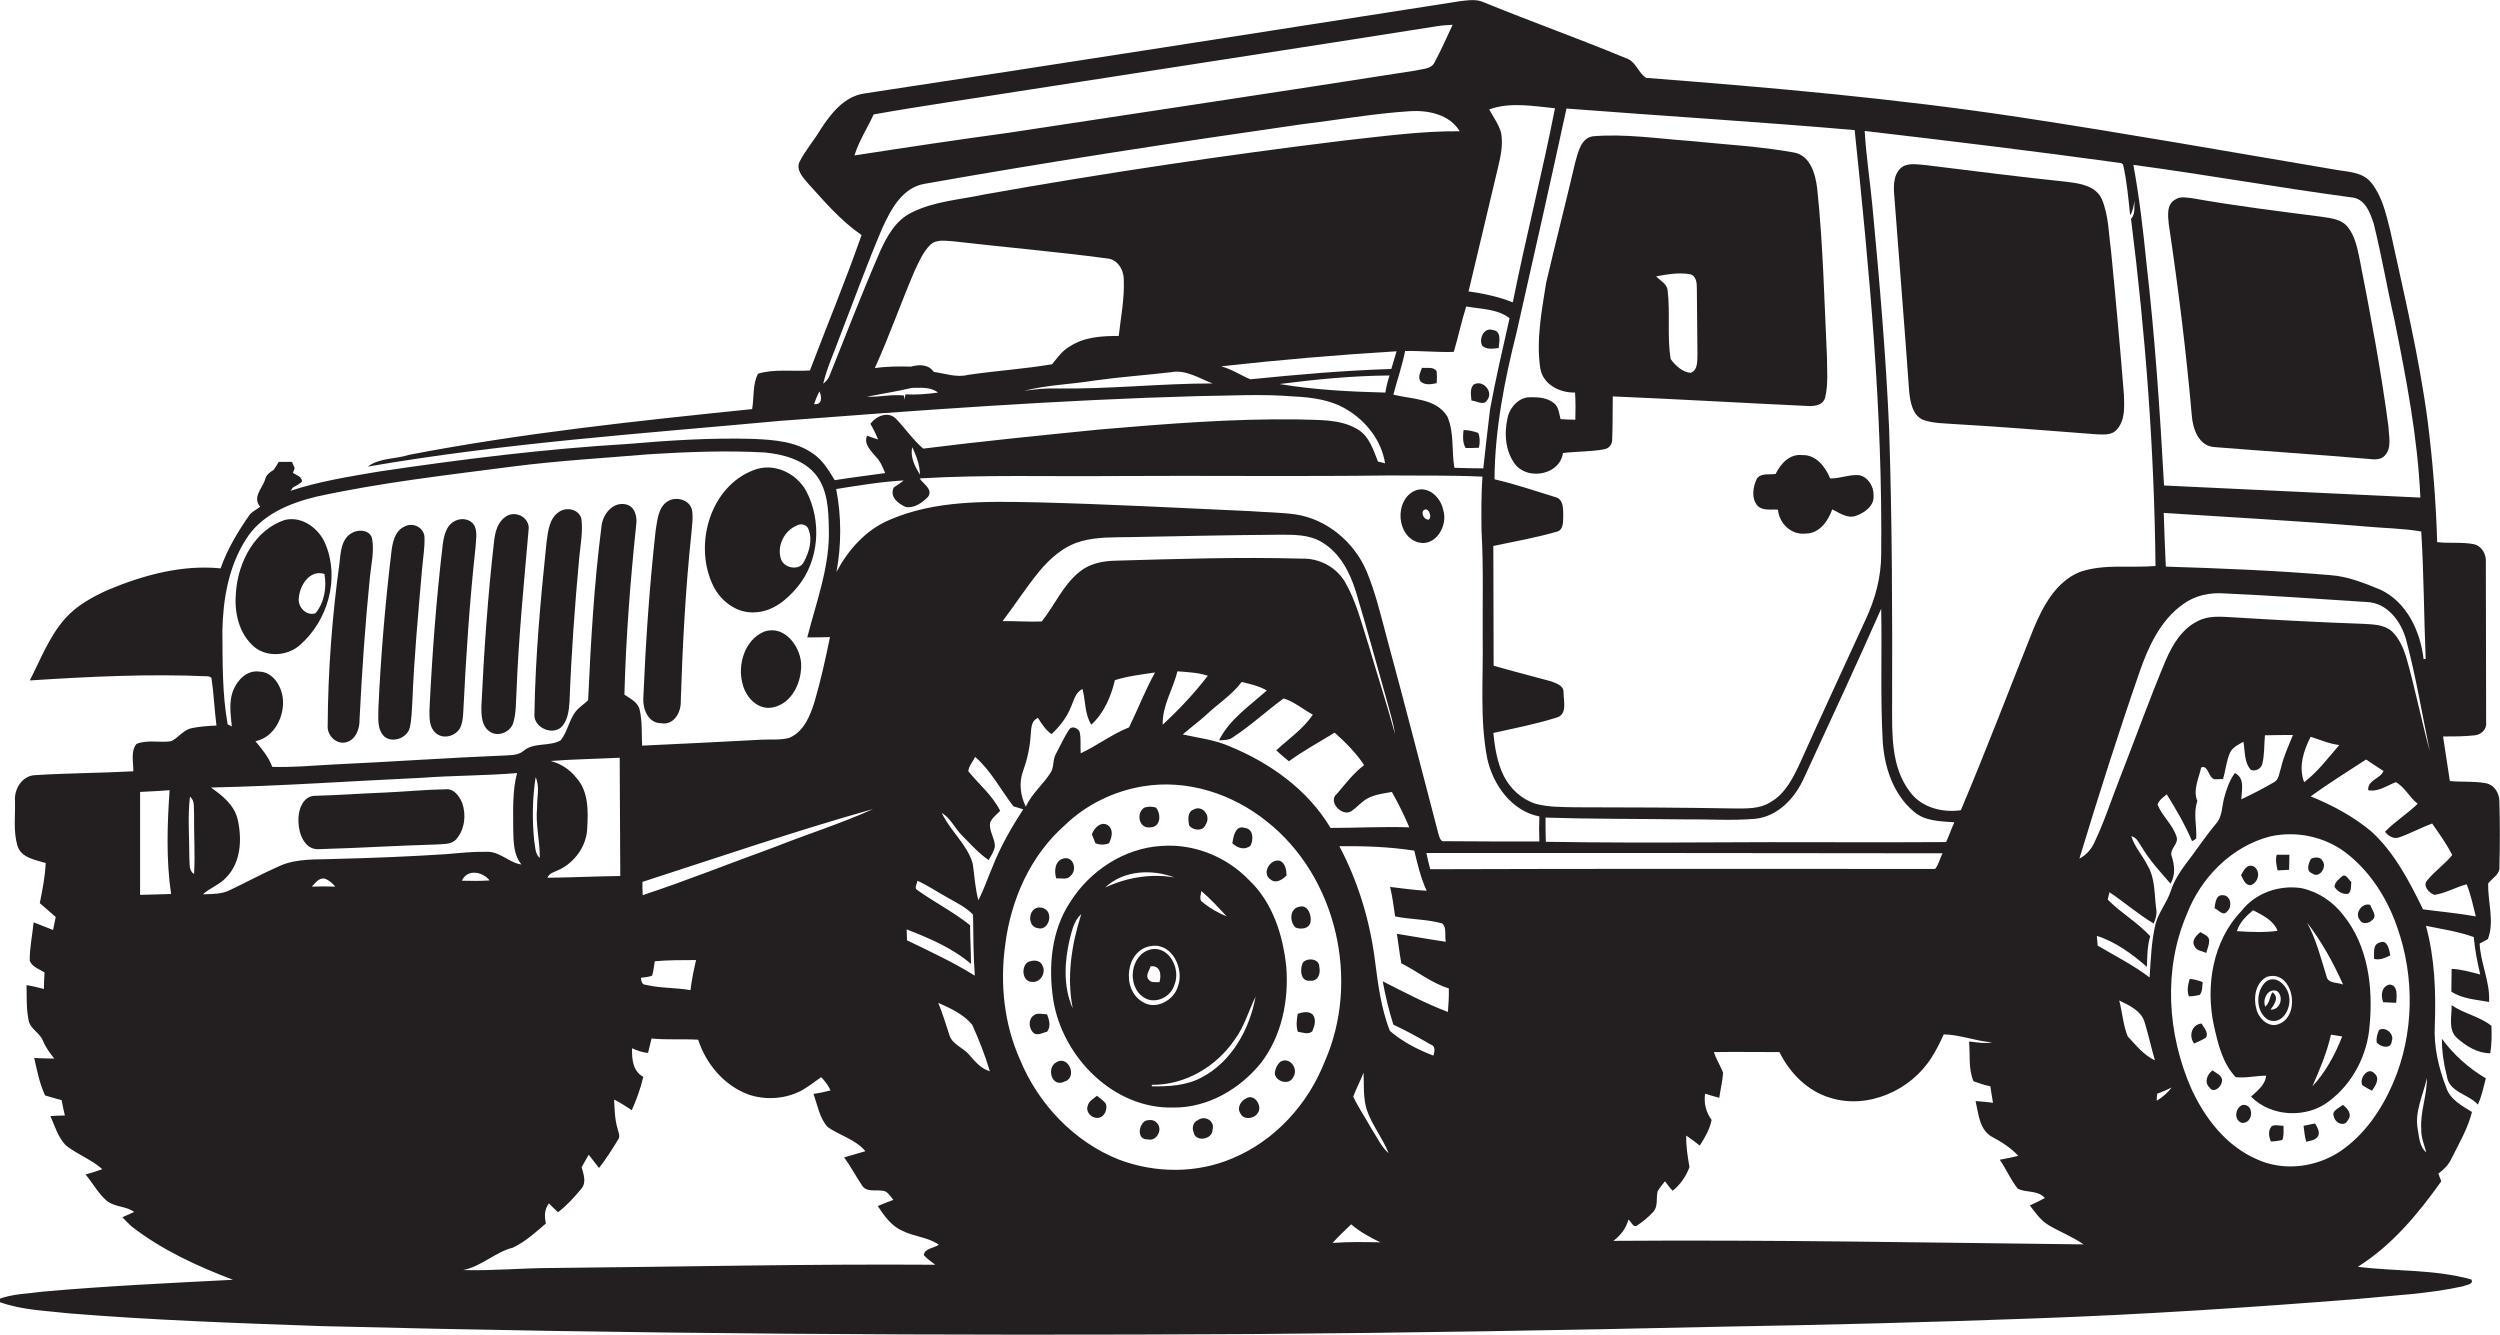 <?xml version="1.0" encoding="utf-8"?>
<!-- Generator: Adobe Illustrator 19.2.0, SVG Export Plug-In . SVG Version: 6.00 Build 0)  -->
<svg version="1.1" id="Layer_1" xmlns="http://www.w3.org/2000/svg" xmlns:xlink="http://www.w3.org/1999/xlink" x="0px" y="0px"
	 viewBox="0 0 847.6 452.7" enable-background="new 0 0 847.6 452.7" xml:space="preserve">
<g>
	<path fill="#231F20" d="M847.4,293.8c0.2-7.3,0.2-14.6,0-21.8c0.1-3-1.7-6-4.8-6.5c-4-0.7-8-0.3-12-0.7c-0.8-5-1.5-10-2.3-15.1
		c3.6,0,7.2,0,10.8-0.4c2.1-0.2,4.1-2.1,3.8-4.3c0-18-0.1-36.1-0.1-54.1c0.3-2.8-1.3-5.8-4.1-6.4c-4.1-0.8-8.3-0.2-12.4-0.7
		c-0.4-13.7-1.5-27.3-3.2-40.9c-2.9-21.9-8.1-43.5-12.8-65.1c-1.4-5.5-2.7-11.3-6.3-15.8c-3-3.8-8.1-3.7-12.4-4.5
		c-35.5-6-70.9-12.3-106.5-17.7c-42.1-6.4-84.5-10.1-127-13.4c-2.7-1.7-3.5-5.7-6.9-6.7C535.3,13.1,519,7.3,503.1,0.8
		c-2.5-1.2-5.4-0.7-8.1-0.4C427.7,10.9,360.4,21.5,293,31.7c-6.8,1-11.3,6.8-14.8,12.2c-2.2,3.7-5.1,7-7.1,10.9
		c-1.3,2.7,1,5.2,2.6,7.1c5.7,6.3,11.3,12.9,18.4,17.8c-5.4,15.5-11.7,30.6-17.5,45.9c-5.8,0.4-12-0.6-17.6,1.1
		c-1.9,3.6-1.3,8.1-2,12c-38.9,4-77.9,8.1-116.3,15.5c-4.6,1.5-10.1,1-14,4c46.2-8,93.1-11.2,139.7-15.5
		c47.2-3.6,94.3-7.1,141.6-8.4c10.8-0.1,21.6-0.8,32.4,0.1c6.3,0.3,12.8,1.1,18.3,4.5c6.5,3.9,11.7,10.5,12.9,18.2
		c-0.6-0.2-1.8-0.5-2.4-0.6c-1.6-4-3-8.7-7-11c-6.1-3.6-13.4-3-20.2-3.3c-22.4-0.3-44.7,1.5-67,3.4c-20,2-40.1,4-60,6.5
		c-3.5-3-6.1-6.9-9.3-10.2c-2.7-2.6-6.7-0.8-8.6,1.8c1,1.7,1.9,3.5,2.6,5.3c-1.3-0.4-2.5-0.8-3.7-1.3c-1.3,2.8,1.3,5.1,2.9,7.1
		c1.6,1.6,2.4,3.6,3.2,5.6c-5.7,0.8-11.4,1.5-17.1,2.4c-2-3.3-4-6.7-7.2-8.9c-5.9-4.3-13.6-4.8-20.6-5.1
		c-14.1-0.4-28.1,0.5-42.1,1.7c-28.4,1.7-56.6,5.2-84.8,9.4c-10,1.7-20.1,3.3-29.8,6.5c0.2-0.3,0.7-0.9,0.9-1.2
		c1.1-0.5,2.1-1.1,3-1.9c0-1.8-2-2.2-3.1-3c0.2-0.4,0.5-1.2,0.6-1.6c-0.2-0.5-0.7-1.6-0.9-2.1c-1.5,0-3,0-4.5,0
		c-0.5,0.9-1.1,1.8-1.7,2.7c-1.3,0.8-2.6,1.7-2.9,3.3c-1,3-4.4,6-1.7,9.2c-1.1,0.9-2.4,1.5-3.4,2.5c-4,5.7-7.7,11.8-10,18.4
		c-13.2-1.3-26.2,2.3-38.2,7.3c-5.3,2.4-10.6,5.3-14.5,9.7c-5.4,6.1-8.3,13.8-12,21c20.2-1.3,40.4-2.3,60.6-1.4
		c0.3,0.1,0.8,0.3,1,0.5c0.8,5.4,1,10.8,1.7,16.2c-2.8,0.1-5.7,0.3-8.5,0.9c-2.8,0.6-4.4,3.3-6.9,4.4c-3.8,0.6-8-0.6-11.7,0.9
		c-2.1,2.5-1,6.3-1.1,9.3c-11.1,0.6-22.2,0.6-33.2,1.3c-4.5,0.1-7.3,4.8-6.9,8.9c0.1,5-0.6,10.1,0.8,15c1.3,4.2,6.1,4.8,9.6,5.9
		c-0.2,4.6-1.1,9.1-2,13.6c1.8,1.6,3.6,3.1,5.4,4.7c-0.3,1.5-0.6,2.9-0.9,4.4c-2.2-0.8-4.4-1.8-6.6-2.6c-0.4,4.4-1.4,8.7-1.3,13.1
		c0.9,2.1,3.3,2.8,5,3.9c-0.1,1.9-0.2,3.7-0.2,5.6c-1.9-0.5-3.9-1-5.9-1.3c0.1,4-0.1,8,0.7,11.9c0.5,2.9,3.7,4.2,4.8,6.8
		c0.9,2.3,2.4,4.3,3.9,6.2c-2.3,0-4.6-0.1-6.8-0.2c1,4.3,1.8,8.7,3.7,12.7c1.9,0.6,3.8,1.1,5.6,1.6c0.3,1.7,0.7,3.5,1.1,5.2
		c-1.6,0-3.3,0.1-4.9,0.2c1.5,3.4,2.6,7.2,5.2,9.9c3.9,3.1,8.7,4.8,12.4,8.1c-1.9,0.7-3.8,1.3-5.7,1.8c2.5,2.9,4.3,6.5,7.3,9
		c2.7,2.1,6.5,1.7,9.2,3.7c-1.3,0.6-2.7,1.2-4,1.8c1,1,2,2.1,3.1,3.1c10.3,8,22.3,13.5,34.4,18.1c-21.4,1.1-42.9,2.1-64.3,4
		c-5,0.7-10.2,0.7-15,2.5l0.3,1.1c7.5,2.7,15.7,2.9,23.6,3.8c28.3,2.3,56.8,3.3,85.2,4.3c105.3,2.7,210.6,3.3,315.9,2.7
		c53-0.4,106-1.3,159.1-2.5c35.3-0.6,70.7-1.5,106-2.8c36.6-1.3,73.1-3.7,109.5-6.6c12-1.2,24-1.7,35.8-4.3c1-0.5,3.7-0.6,2.8-2.3
		c-12.5-3.5-25.7-2.7-38.5-4.3c11.6-7.3,20.4-17.9,28.3-29c-0.4-0.9-0.7-1.8-1-2.6c1.8-1.3,3.4-2.9,4.4-5c2.6-5.2,5.6-10.3,7-15.9
		c-3.4-2.1-7.4-4.2-8.7-8.2c-2.6-6.7-4.3-13.9-3.9-21.2c0.4-11.3,0-22.7-3-33.7c5.4,1.1,10.9,1.9,16.2,3.8c0.4,4.3,1.2,8.5,2.2,12.7
		c-3.2-0.8-6.4-1.8-9.7-1.9c0,2.6-0.1,5.1-0.1,7.7c3.8,2.5,8.4,2.7,12.8,3.5c0.4-6.8-2.9-13-3.2-19.8c1-0.5,1.9-1,2.8-1.5
		c2.3-6.1-0.1-12.6,0.1-18.9C845,297.7,847.7,296.4,847.4,293.8z M47.5,303.4c0-11.6,0-23.3,0-34.9c3.3-0.2,6.6-0.3,10-0.6
		c-0.8,11.7-1.2,23.6,0.5,35.2C54.5,303.2,51,303.3,47.5,303.4z M822.4,223.4c-0.2,0-0.5,0-0.7,0.1c-1.1-9.5-5.7-19.4-14.7-23.6
		c-5.4-2.2-11-4.5-16.9-4.9c-18.6-1.6-37.2-2.3-55.8-2.9c-0.3-6-0.5-12.1-0.7-18.2c22.8,1.5,45.6,2.7,68.4,4.6
		c6.3,0.6,12.6,0.6,18.9,1.7C821.8,194.6,821.8,209,822.4,223.4z M797.1,66.9c4.7,0.3,6.5,5.2,7.7,9c2.7,10.8,4.5,21.7,7,32.5
		c4,19.9,7.9,39.9,8.8,60.3c-29-1.3-58-2.8-86.9-4.1c-1.4-25.3-3.1-50.5-6-75.7c-1.1-11-2.4-22.1-4.4-33
		C747.9,59.2,772.4,63.6,797.1,66.9z M719.2,55.3l0.6,0.5c1.3,5.6,1.8,11.4,2.4,17.2c1-1.5,1.2-3.4,1.5-5.1
		c-0.2,2.2,0.4,4.6-1.2,6.3c4.9,39,7.9,78.3,8.3,117.7c-8.5,0.7-17.4-0.8-25.6,2c-8.2,3.3-12.6,11.7-15.8,19.4
		c-8.2,20.5-16,41.1-24.6,61.4c-6.3,0.9-13.4-0.9-17.3-6.3c-6.4-8.4-6-19.5-6-29.6c0.1-31,0-62.1-1-93.1c-1.1-25.4-3.3-50.7-5.7-76
		c-0.8-8.4-2.1-16.8-2.6-25.3C661.2,47.8,690.2,51.3,719.2,55.3z M580,285.6c-18.6,0.1-37.3,0.1-55.9-0.2c-0.1-2.7-0.1-5.5-0.1-8.2
		c15.7,0.5,31.3,0.4,47,0.6c8.1-0.1,16.2,0.5,24.2-0.2c7.8-0.9,13.5-7.2,16.5-14c8.8-19,17.6-38,26.1-57.2
		c0.3,14.9-0.3,29.8,0.5,44.6c0.5,8.9,3.5,18.2,10.5,24.1c3.8,3.4,9.1,3.3,13.8,3.7c-1,2.2-1.8,4.5-2.8,6.7
		C633.3,285.7,606.6,285.4,580,285.6z M658.6,289.3c-0.9,1.7-1.3,3.8-2.5,5.3c-57.1,0-114.2-0.1-171.2,0.1c-0.5-1.8-0.9-3.7-1.3-5.5
		C541.9,289.2,600.2,289.2,658.6,289.3z M628.8,44.1c5,47.7,9.5,95.7,9,143.7c0,7.8-2,15.3-5.3,22.3c-7.3,16-14.8,32-22,48.1
		c-2.4,5.2-5.1,10.9-10.3,13.8c-3.6,2.3-8,2.1-12.1,2.1c-18-0.3-36-0.4-54-0.4c-4.5-0.1-9.1,0-13.5-1.2c-4.7-1.5-8.6-5.1-10.8-9.5
		c-2.2-4.5-3-9.5-3.5-14.5c7.2-1.6,14.4-3,21.4-5.2c3.8-1,2.4-5.7,2.4-8.6c0.1-2.3-2.5-3-4.2-3.7c-6.5-1.8-13-3.4-19.5-5.3
		c0-13.5-0.1-27.1-0.1-40.6c7.2-1.5,14.4-2.8,21.4-4.8c2.6-0.6,2.2-3.7,2.3-5.7c0-2.3,0-5.5-2.8-6.1c-6.8-2.1-13.6-4.4-20.5-6
		c0.1-16.9,3.4-33.6,7.5-49.9c5.7-25.2,11.4-50.5,16.9-75.8C563.6,39.3,596.2,41.3,628.8,44.1z M507.9,56.7c0.9-3.8,1.8-7.8,1-11.8
		c-0.8-2.8-2.6-5.2-4-7.8c7.1-2.6,15-1.1,22.3-0.4c-4.3,22-9.9,43.8-14.3,65.8c-4.8-1.9-9.9-3-15-3.7
		C501.3,84.8,504.5,70.8,507.9,56.7z M511.8,107.9c-2.3,10.2-4.7,20.5-6.6,30.8c-0.8,6.7-1.6,13.4-2.3,20.1c-3.3,0-6.5-0.1-9.8-0.2
		c-1-5.8,0-12-2.4-17.4c-3.8-6.2-12-5.8-18.3-7.4c1.3-4.9,3-9.8,4-14.8c5.5-0.1,11,0.5,16.5,0.3c1.5-5.1,2.6-10.3,4.2-15.4
		C502,104.8,507.8,104.7,511.8,107.9z M289.7,52.7c1.5-4.9,4.4-9.3,6.5-13.9c16.2-2.9,32.6-5.2,48.9-7.8
		c47.3-7.4,94.7-14.6,142-22.1c1.8-0.3,3.6-0.4,5.4-0.5c-2,4.3-3.9,8.6-6.1,12.7c-1.1,2.4-4.1,2.2-6.3,2.8c-46,7.2-92,14.1-138,21.1
		C324.5,47.4,307.1,50,289.7,52.7z M276,137c0.5-1.5,1.1-2.9,1.8-4.3C278.7,134.5,278.8,137.4,276,137z M279.1,130.1
		c1.2-5.2,3.5-10.1,5.3-15.1c4.9-12.6,9.5-25.4,14.8-37.8c2.9-6.3,6.8-13.7,14.4-14.9c42.3-7.5,84.8-14,127.3-20.1
		c12.4-1.5,24.7-3.7,37.1-4.5c6.2-0.4,13.5,1.1,16.9,6.8c-13-0.1-25.9,1.7-38.8,3.1c-40.9,5-81.7,11.1-122.2,18.3
		c-8.3,1.8-17.2,2.3-24.9,6.2c-5.3,2.6-8.3,8-10.6,13.1C292.4,99,287,113,281.4,127C281,128.3,280.1,129.3,279.1,130.1z M307,133.7
		c-0.1,0.6-0.3,1.2-0.5,1.8c0-0.3,0-1.1,0-1.4c-4.2-0.5-8.4,0.6-12.6,0.4c5.1-1,10.2-1.8,15.3-3c2.9,0,6.4-0.4,8.8,1.6
		C314.4,133.6,310.7,133.9,307,133.7z M316.6,126.1c-1.8-2.6-4.9-2.6-7.7-1.8c-4.1-0.1-8.2-0.1-12.3,0.5c4.9-10.8,8.8-22,13.5-33
		c1.5-3.1,2.8-6.3,5.3-8.8c2.1-2,5.2-1.3,7.7-1.2c17.3,2,34.8,3.5,52.1,5.8c3.6,0.2,5.8,3.8,5.8,7.1c0.3,6.5-1,12.8-1.7,19.2
		c-5.6,0-11.6,0.3-16.5,3.5c-2.6,1.4-4.3,3.9-6.1,6.1c-9.5,1.6-19.1,2.2-28.5,3.6C324.3,128.1,320.4,126.6,316.6,126.1z
		 M358.1,131.7c-3.7-0.1-7.3,0.3-10.9,0.8c7.8-2,16-2.2,24-3.5c8.6-1.2,17.2-1.8,25.8-2.8c5-1,9.6,2.1,14.1,3.8
		C393.4,130,375.8,132,358.1,131.7z M423.9,128.6c-3.3-1.4-6.4-3.5-9.9-4.4c19.8-2.2,39.6-3.9,59.5-5.1c-0.6,2-1.2,4-1.8,6
		C455.7,125.6,439.8,127,423.9,128.6z M433.8,130.2c12.4-1.6,24.8-2.8,37.3-2.9c-0.6,1.9-1.1,3.8-1.4,5.8
		C457.7,132.8,445.7,132.2,433.8,130.2z M309.3,151.6c1.3,2.9,2.6,6,2.6,9.3C310.2,158.2,308.5,154.9,309.3,151.6z M306.4,162.9
		c-1,0.8-2.2,1.6-3.3,2.3c-1.7,3.1,1.4,5.6,4,6.7c2.9,0.5,5.6-1.5,7.5-3.4c1.9-2.6-1.6-4.4-2.8-6.3c21.8-1.3,43.6-0.6,65.3-0.8
		c31.3-0.2,62.7,0.2,94-0.2c10.5,0.1,21-0.1,31.5,0.4c-0.4,6.1-0.4,12.2-0.3,18.4c0.7,12.3,0.3,24.6,0.4,36.9
		c0.2,13.4-1,26.9,1.5,40.1c1.9,9,8.3,18,17.7,19.8c-0.1,2.8-0.1,5.6,0,8.5c-10.7,0-21.3,0-32-0.1c-1.7,0.4-1.9-1.7-2.3-2.8
		c-5.8-22.2-11.5-44.4-17.5-66.5c-2-7.5-3.8-15.1-6.8-22.3c-4.2-9.8-13.4-17.6-24.1-19.2c-5-0.7-10.2-0.7-15.2-1.1
		c-24.3-1.1-48.6-2.4-73-3c-16.6-0.3-33.9-0.8-49.5,6c-8,3.4-13.9,10.1-17.9,17.6c1.7-9.2,1.7-18.9-0.1-28.1
		C291.1,164.6,298.8,163.3,306.4,162.9z M366,248c-0.7-1.2-2.5-2-3.5-0.7c-1.7,2.6-3,5.5-4.5,8.3c-1.1,1.9-0.6,4.3-1.7,6.2
		c-2.5,4.1-6.5,7.2-8.5,11.7c-1.8-3.6-2.4-8-1-11.9c1.4-3.8,2.3-7.8,2.6-11.8c0.3-2.3-0.1-5.3,2.5-6.4c1.3,2,2.6,4.1,4.6,5.5
		c2.7-2.5,5.1-5.5,6.5-9c1.1-2.3,1.5-5.1,4-6.3c1.1,4,0.7,8.5,3,12.1c4.3-3.9,6.7-9.6,8-15.1c4.4-1.4,9-1.9,13.6-2.6
		c-3.3,6-5.8,12.4-8.8,18.6c-5.8,2.3-10.8,6.2-16.4,8.8C366.2,252.8,366.6,250.4,366,248z M378,190.1c-4.2,0.1-8.6,1-11.9,3.7
		c-5.7,4.5-8.5,11.4-12.9,16.9c-4.4,0.2-8.9-0.2-13.3-0.1c4.2-5.5,7.9-11.3,12.3-16.7c3.8-4.6,8.5-8.8,14.4-10.4
		c5.4-1.5,11-1.3,16.6-1.4c16.7-0.3,33.4-0.7,50.1-0.8c5.1,0,10.5-0.2,15,2.6c6,3.6,9.4,10.2,11.4,16.7c3.8,12.6,7.2,25.3,10.8,38
		c0.9,3.4,2,6.9,2.5,10.4c-2.8-10.3-6.1-20.4-9.1-30.6c-2.3-7.1-4.1-14.6-7.9-21.1c-3-5.1-8.8-8.1-14.7-7.9
		C420.1,188.8,399,189.5,378,190.1z M399.2,227.6c3.5,0.3,7,0.4,10.3,1.5c-4.6,6-9.8,11.5-15.3,16.6
		C394,239.3,397.7,233.7,399.2,227.6z M408.8,242.5c4-3.8,8.8-6.8,12.2-11.3c2.9,0.7,5.9,1.4,8.5,2.9c-5.8,5.2-12.7,9.8-16.2,16.9
		c1.6-0.1,3.5,0,4.8-1.1c6-3.9,11.3-8.9,17.1-13.1c3.6,1.1,6.6,3.7,9.9,5.5c-3.2,4.8-8.2,8.2-12.4,12.1c1.4,1.3,2.8,2.5,4.3,3.7
		c4.9-3.6,10.3-6.5,15.5-9.7c3.7,3.3,7.3,6.9,10,11c-3.6,2.7-6.3,6.3-9.2,9.7c-3.3,2.6,1.7,8,4.9,5.9c2-1.4,3.6-3.4,5.8-4.5
		c2.5-1.2,5.2-1.5,7.9-2c2.2,3.9,4.2,7.9,5.9,12c-8.9-0.3-17.8,0.2-26.7,0.2c-7.7-13-20.6-22.1-34.3-27.7c-5-2.2-10.5-2.8-15.8-4
		C403.5,246.8,406.3,244.8,408.8,242.5z M330.5,330.8c-7.3-4.6-15.2-8.2-23-12c0-0.9-0.1-2.8-0.1-3.7c7.7,3,15.5,6.3,21.8,11.7
		c0-4.4-0.3-8.7-0.3-13.1c-5.6-4.5-12.1-7.8-18-12c-1.1-0.7,0.2-2.2,0.1-3.1c3.6,1.6,6.9,3.9,10.4,5.8c3,1.7,6.1,3.2,8.5,5.7
		C330,317,330,323.9,330.5,330.8z M296,274.3c-10.8,4.9-22.3,8.5-33.4,12.9c-14.9,5.4-29.6,11.3-44.7,16.3c-0.1-1.5-0.1-3-0.1-4.5
		C243.8,290.6,269.7,281.7,296,274.3z M236,325.5c-0.8,3.4-1.5,6.8-1.9,10.2c-5-0.9-10.2-0.6-15.1-1.8c-1.4,0-1.6-1.3-1.7-2.4
		c1.3-0.1,2.6-0.3,3.8-0.7c0.5-1.6,0.6-3.3,0.9-4.9C226.6,325.5,231.3,325.5,236,325.5z M83.3,183c5.1-8.4,14.8-12.4,23.9-14.6
		c21.9-4.8,44.2-7.3,66.4-10.2c15.5-2,31.1-2.9,46.6-4.2c13-0.8,26-1.3,39-0.6c6.4,0.6,13.5,2.5,17.6,7.8c3.8,5,4.1,11.7,4.2,17.7
		c0.5,12.8-4.2,25-7.3,37.2c2.6,0,5.1,0,7.7-0.1c-1.5,7.3-3.1,14.6-5.2,21.8c-1.5,4.8-3.6,10.3-8.7,12.4c-3.1,0.8-6.4,0.4-9.6,0.6
		c-13.4,0.7-26.8,1.4-40.2,2c-0.2-4,0.1-8-0.8-12c-0.5-2.7-3.2-3.9-5.2-5.3c0.5-19.3,2-38.5,4-57.6c0.4-2.7-0.4-6.2-3.5-6.9
		c-4.6-1-8,3.6-8.3,7.7c-2.5,19.5-3.6,39.1-4.5,58.7c-1.3,1.3-3,2.3-4.2,3.8c-2.3,3-2.8,6.9-5.1,9.8c-3.9,2.2-9,0.6-12.5,3.5
		c-1.6,1.4-3.7,1.5-5.7,1.6c-19.7,0.8-39.4,2.2-59.1,3.1c-6.8,0.4-13.7,1-20.5,0.8c-1.2-3.3-3.5-6.1-5.7-8.7
		c6.4-1.3,9.9-8.4,9.3-14.4c-0.4-4.2-3.3-9.1-8-9.2c-4.1-0.6-7.4,2.8-8.8,6.3c-1.6,3.9-0.9,8.2-0.5,12.3c-0.3-0.2-1-0.5-1.4-0.7
		c-1.9-10.4-1.7-21.1-1.8-31.7C75.6,203.2,77.5,192.1,83.3,183z M195.3,263.6c-2.2-2.8-5.2-4.7-8.6-5.6c7.8-0.6,15.6-0.7,23.4-1.1
		c0.1,13.3,0.1,26.7,0.2,40.1c-8.2,0.1-16.4,0.5-24.7,0.6c0.6-1.6,2.3-1.9,3.7-2.6c5.5-2.5,9.6-8.1,9.8-14.3
		C199.4,275,199.6,268.2,195.3,263.6z M182.1,273.8c-0.6,5.7,1,11.4,0.9,17.1c-1.7-1.5-1.5-4-1.9-6c-0.7-7.1-0.6-14.3,0.5-21.4
		C183.1,266.7,182,270.4,182.1,273.8z M65.8,296.3c-1.9-1.1-1.4-3.5-1.6-5.4c0-6.9-0.6-13.9,0.2-20.8c1.8,1.4,1.2,3.8,1.4,5.7
		C65.7,282.6,66.2,289.4,65.8,296.3z M105.7,300.6c1.2-1.1,2.3-3.1,4.4-2.7c1.5,0.5,2.6,1.6,3.6,2.7
		C111,300.5,108.3,300.5,105.7,300.6z M114,291.2c-6.4,0.3-13.2-0.3-19.2,2.4c-5.7,2.5-11.2,5.5-16.9,8.2c-2.8,1.4-6,1.3-9.1,1.4
		c2.4-2.2,5.6-3.2,7.8-5.6c5.1-5.1,5.5-13,4-19.7c-1.1-4.9-5.2-8.2-9.1-10.9c23.9-0.5,47.7-2.2,71.6-3.3c10.7-0.8,21.5-0.7,32.2-1.6
		c-1.6,6.1-1.3,12.5-1.3,18.8c0.1,4.2,0,8.8,2.8,12.2c-4.3-0.6-7.3-4.5-11.8-4.3c-4.7-0.1-9.3,0.4-13.9,0.8
		C138.8,290.4,126.4,290.9,114,291.2z M166,298.5c-3.1,0.2-6.3,0.2-9.4,0.1C158.4,294.5,163.6,295.5,166,298.5z M317.1,428.8
		c-43.4-0.3-86.7,0.7-130,1.1c-10,0-20,1-30.1,0.7c6.2-1.2,10.9-6.1,16.9-7.6c4.2-2,7.7-5.2,11.2-8.2c-0.6-2.4-0.5-4.8,1-6.8
		c1,1,2,2,3.1,3c3-2.3,5.6-5.2,8-8.1c1.7-2.1,0.6-4.9,0-7.2c0.8-1.4,1.6-2.8,2.4-4.2c1.2,1.5,2.3,3,3.5,4.5c2.4-3.1,4.5-6.4,6.5-9.7
		c0.8-1.1,0-2.5-0.2-3.6c-1-3.2-1-6.6-1.2-9.9c2.1,1,4,2.3,6,3.6c1.6-3.6,3-7.4,3.9-11.3c-3.6-2-3.9-6-3.8-9.7
		c1.7,0.8,3.5,1.4,5.4,1.6c0.4-1.6,0.8-3.3,1.2-4.9c5.3,0.5,10.6,0.1,15.8,0.4c2.7,8.3,8.9,15.6,17.1,18.6c5.9,2,12.7,1.5,18.2-1.5
		c2.2-1.3,4.3-2.9,6.4-4.4c1.3,1.3,2.4,2.8,3.2,4.5c-1.9,0.5-3.9,0.9-5.8,1.2c1.4,3.8,2,8.1,4.8,11.2c4.1,2.9,9.5,4.2,12.8,8.2
		c-2.4,0.7-4.8,1.4-7.2,2.1c2.2,3,3.9,6.3,6,9.4c1.4,2.5,4.6,1.5,6.9,1.9c1.8,0,2.7,1.9,3.8,3.1c-1.8,0.7-3.5,1.3-5.3,2.1
		c2.2,3.3,4.6,6.8,8.4,8.4c3.9,2,8.6,2.1,12.3,4.7c-1.6,1.2-4.8,1.2-5.1,3.5C314.3,426.8,315.7,427.7,317.1,428.8z M328.5,357.5
		c-2-2.3-5.6-3.4-6.6-6.5c-1.2-3.7-2.3-7.4-3.8-11c4.1,1.8,8.6,3.9,11.5,7.4c2.3,5.1,4.4,10.4,6,15.8
		C332.5,362.3,330.5,359.8,328.5,357.5z M331.7,305.2c-1.1-4-1.3-8.3-1.9-12.4c-1.9-6.6-7.7-11.1-10.5-17.2c3.1,1.9,4.5,5.4,7.1,7.9
		c2.8,2.8,5.5,5.9,8.8,8.1c0.8-1.5,1.9-3,2.1-4.7c0-2.8-2.1-5.2-1.6-8c0.7-1.7,2.2-2.7,3.4-4c-2.6-5.2-7.2-9-10.8-13.4
		c0.1-1.8,1.6-3.3,2.3-4.9c5.4,4.7,8.7,11.2,13,16.8c1.1,0.3,2.2,0.6,3.3,1c-4,6.2-7.7,12.6-10.4,19.5
		C334.9,297.6,333.6,301.6,331.7,305.2z M417.9,392.7c-12.1,5.2-26.2,5.1-38.4,0.5c-15.3-6-27.5-18.9-33.7-34
		c-5.4-12.1-6.8-25.7-5-38.8c1.9-15.3,8.5-30.3,20.2-40.6c7.2-7,16.7-11.6,26.5-13.2c15-2.5,30.3,2.5,42,11.9
		c23.7,18.7,31.8,54,19.6,81.5C443.5,374.3,432.3,386.7,417.9,392.7z M451.8,421.4c2-2.2,4.2-4.3,6.3-6.3c3,2.6,6.4,4.4,9.9,6.1
		C462.6,421.1,457.2,421,451.8,421.4z M465,382.7c-2-3.6-4.4-7.1-6.2-10.9c1-2.7,2.4-5.3,3.5-8.1c0.2,4.2-0.2,8.5,1.1,12.6
		c1.8,5.2,5.4,9.6,7.4,14.7C468.3,388.8,466.9,385.6,465,382.7z M490.9,343.1c-7.6-2.9-14.8-6.7-22.1-10.4c0.9,5,2.1,9.9,3.6,14.7
		c4.3,2,8.5,4.3,12.6,6.7c1.8,0.5,1.4,2.4,1,3.8c-5.3-2-10.5-4.7-14.8-8.4c-2.9-7.5-4-15.7-5-23.6c-1.7-13.6-5.7-26.9-12.1-39
		c8.5-0.1,17,0.2,25.4,1.5c1.1,4.6,2.2,9.3,4.2,13.6c-4.1-0.2-8.3-0.8-12.4-1.3c0.8,3.3,1.2,6.7,1.7,10c5.3,1.1,10.8,0.9,16,2.4
		c1.6,1.5,0.7,4.3,1.2,6.2c-5.5-0.8-11-1.8-16.6-2.7c0.5,3.3,0.9,6.7,1.5,10c5.4,2.7,10.2,6.7,16.1,8.5
		C491.3,337.8,491.1,340.4,490.9,343.1z M547,420.7c2.4-1.8,4.3-4.2,5.1-7.2c0.9,0.6,1.4,2.4,2.6,2.2c2.1-1.3,4-2.9,5.7-4.7
		c1.9-1.9,1-4.8,1.6-7.1c0.7-1.2,1.6-2.3,2.5-3.4c0.9,1.1,1.6,2.3,2.6,3.2c2.6-2,4.6-5,5.7-8c-0.6-3.5-1.2-7.1-1.1-10.7
		c1.6,1.1,3.1,2.2,4.6,3.4c1.7-2.7,3.4-5.5,4-8.7c-1.9-2.6-2.7-5.7-2.2-8.9c1.6,0.5,3.2,1,4.8,1.4c0.4-2.8,1.1-5.6,1.3-8.5
		c-0.9-2.4-2.4-4.6-3.1-7c7.4-0.1,14.8,0,22.2,0c3.5,7.1,9.5,13.2,17.2,15.5c12.8,4,27.4-2.5,34.4-13.7c1.6-2.5,2.9-5.1,4.1-7.8
		c5.6,0.1,10.8,2.3,16.4,2.7c-2.6,0.5-5.2,0-7.8-0.3c0.4,4.5-0.3,9.3,1.5,13.5c1.9,0.7,3.8,1.3,5.7,1.7c0.3,1.8,0.6,3.7,0.9,5.6
		c-2-0.3-3.9-0.4-5.9-0.6c1,4.3,1.3,9.9,5.7,12.2c3.2,1.7,6.3,3.7,8.8,6.4c-2.1,0.5-4.2,0.9-6.3,1.3c2.2,3.2,3.7,6.8,6.1,9.8
		c2.9,1.5,6.8,0.4,9.2,3.2c-1.7,0.9-3.4,1.7-5.1,2.5c1.9,2.5,3.7,5.1,6.4,6.7c3.9,2.3,8.1,3.9,11.8,6.5
		C653.3,421.3,600.1,420.3,547,420.7z M705,291.1c6.4-21.1,13.1-42.2,20.3-63c3-8.7,7.1-17.8,14.9-23.3c4-2.9,9-4,14-3.6
		c16.1,0.7,32.1,1.9,48.1,2.9c7.1,0.2,11.8,6.6,13.5,12.9c3.3,12.4,5.4,25.1,8,37.7c-2.9-10.6-5-21.4-8-31.9c-1-3.2-2.4-6.4-4.9-8.8
		c-2.7-2.3-6.4-2.3-9.8-2.5c-14.7-0.5-29.3-1.3-44-2.2c-4-0.2-8.3-0.7-12,1.3c-5.3,2.6-8.5,7.9-10.8,13.2
		c-5.5,13.1-10.3,26.5-15.5,39.8c-2.9,7.3-5.3,14.9-8.7,22C709,288,707.3,289.9,705,291.1z M793.1,252.6c-3.8,4.4-7.3,9.1-11.9,12.6
		c-2-5.2-0.2-10.7,2.2-15.4C786.6,250.8,789.7,252.2,793.1,252.6z M721.4,351.4c-1.6-3.8-1.8-8.1-2.9-12.2c3.5,1.7,7.7,3.6,8.7,7.7
		c1.3,4.2,2.2,8.5,3.4,12.6C726.9,357.8,724.2,354.4,721.4,351.4z M728.8,331.4c-5.5-4.2-11.7-7.3-17.6-10.8
		c-0.1-0.8-0.2-2.5-0.3-3.3c6.4,2,12,6.2,17,10.5c0.1-3.5,0.1-7,1.1-10.4c-4.3-4.7-10-7.9-14.4-12.4c0.1-0.6,0.5-1.9,0.6-2.5
		c5.1,3.4,9.7,7.5,15,10.6c0.7-1.7,1.2-3.4,0.8-5.2c-0.6-4.8-0.3-10-2.8-14.3c-1.7-3.5-4.5-6.4-5.6-10.1c2,0.5,2.6,2.4,3.6,3.8
		c2.7,4.5,6.3,8.4,9.7,12.3c1.7-2.9,1.4-6.2,0.4-9.3c-0.9-2.4,2.3-4,1.7-6.4c-1.2-4.2-4.9-7.1-6.5-11.1c0.5-1.6,2-2.5,3.1-3.5
		c3.2,5.1,6.2,10.3,8.6,15.9c0.4-0.2,1.1-0.6,1.4-0.9c0.3-4.2-1.1-8.5,0.4-12.7c-1.6-3.7,0.5-7.8,1.3-11.4c2.4-1,2.4,3.5,4.5,4
		c0.7,0,2.2,0,2.9-0.1c0.9-3,1.1-6.1,2.4-9c0.9-1.8,2.9-2.7,4.5-3.6c0.6,3.2,0.2,6.9,2.5,9.5c1.5,0.7,3.6-0.4,3.9-2
		c0.8-3.2,0.6-6.5,0.9-9.7c3.2-0.1,6.3-0.1,9.5-0.1c-1.5,3.7-3.2,7.3-4.1,11.3c-0.6,1.6-0.6,3.8-2.3,4.7c-3.6,2.1-7.3,4-11.1,5.8
		c0.1-3.1,1.3-7.2-2.2-8.9c-1.9,2.6-2.9,5.7-3.7,8.7c-0.7,2.9-0.6,6.2-2.7,8.5c-3.7,4.4-6.8,9.2-10.3,13.7c-2.1,2.8-3.9,5.7-5,9
		c-1.3,4-4.1,7.2-5.2,11.3C729.4,319.2,729.2,325.4,728.8,331.4z M731.2,373.2c0-0.6,0.1-1.8,0.2-2.4c1.7-0.6,3.3-1.3,4.9-2.1
		C734.9,370.5,733.2,372,731.2,373.2z M811.4,367.1c-3.9,9.1-9.7,17.6-17.9,23.2c-8.2,5.5-19.2,6.9-28.2,2.8
		c-10.5-4.5-17.8-14-22.4-24.1c-8.1-18.5-9.5-40.3-1.5-59c4.8-12.5,15.2-23,28.2-26.4c8.8-2,18.4,0,25.6,5.4
		c8.4,6.4,14.2,15.6,17.6,25.5C818.7,331.3,818.5,350.5,811.4,367.1z M820.9,382.8c-0.1,2.7,1,5.3,1.7,7.9c-2.3-1.9-2.4-5.1-2.9-7.9
		c-1.1-6,1.9-11.6,3.1-17.3C822.9,371.3,820.5,377,820.9,382.8z M821.5,308.3c-4.6-9.4-9.6-19.1-17.4-26.3c-6.2-5.2-13.3-9-20.7-12
		c6.1-4.4,12.5-8.4,18.8-12.5c1.9,1.3,3.9,2.6,5.9,3.9c-1,2.6-5.4,3-5.2,6.5c3.5,0.7,6.3-1.6,9.4-2.7c3.1,1.7,4.6,5.2,7.4,7.3
		c-3.5,3.4-7.7,6-11.1,9.5c1.1,1.4,2.9,2.6,4.8,1.9c3.8-1.3,7.4-3.3,11.2-4.7c2.4,3.5,4.9,6.9,6.8,10.7c-2.5,3.1-5.9,5.4-8.4,8.5
		c-1.8,1.8,0.5,4.4,2.4,5c3.8-0.6,7.2-2.6,10.9-3.6c1.4,3.5,2.2,7.3,3.1,10.9C833.3,309.6,827.4,309.1,821.5,308.3z"/>
	<path fill="#231F20" d="M511.1,141.8c-1.2,5.4-0.7,11.6,2.9,16c4.6,5.1,14.9,3,15.9-4.2c4.7-0.6,9.5-0.4,14.1-1.3
		c1.6-0.3,2.7-1.8,2.6-3.4c0.2-4.8,0.1-9.6,0.2-14.5c21.7,0.9,43.4,2.2,65.2,3.2c2.5,0.2,5.9,0.2,6.8-2.8c1.1-4.6,0.6-9.3,0.6-14
		c-0.9-19-1.3-38-3.3-56.9c-0.6-4.9-2.3-11.2-7.9-12.2c-11.6-2.1-23.4-2.7-35.2-3.9c-11-0.8-22-2.5-32.9-1.6c-4.1,0.6-5,5.3-6,8.7
		c-3.2,13.7-6.7,27.3-9.9,41c-1.5,9.5-3.4,19.3-2,28.9c0.9,5.6,6.6,8.4,11.8,8.3c0.2,3.1,0.2,6.1,0.1,9.2c-1.7,0-3.3-0.1-5-0.2
		c-0.5-1.8-0.6-4-2.1-5.3c-2.2-1.9-5.3-2.2-8.1-2.1C515.1,134.5,511.8,138.1,511.1,141.8z M573.1,93c2.1,0.6,2.2,3.1,2.2,4.9
		c0.1,7.3,0.1,14.6,0.2,22c-0.1,2.3,0.3,5.5-2.3,6.5c-2.8-0.2-5.2-2.5-6.8-4.7c-1.2-7.7-0.1-15.5-1-23.2c-0.2-2.3-2.5-3.3-3.9-4.8
		C565.2,93,569.2,92.3,573.1,93z"/>
	<path fill="#231F20" d="M647.3,132.9c0.4,3.5,1.1,7.8,4.6,9.4c3.5,1.3,7.4,1.2,11.1,1.5c15.7,0.9,31.4,2.2,47.2,3.4
		c2.6,0.1,5.8,0.6,7.6-1.7c2.8-3.2,2.4-7.7,2.3-11.6c-1.3-16.4-2.8-32.8-4.4-49.1c-0.8-5.8-0.8-11.9-3.1-17.3
		c-2-4.4-7.2-5.3-11.5-5.8c-16-1.7-32-3.7-48-5.7c-2.5-0.2-5.3-0.8-7.7,0.3c-3.3,1.9-3.5,6.2-3.2,9.6
		C643.9,88.2,645.7,110.5,647.3,132.9z"/>
	<path fill="#231F20" d="M743.1,140.8c0.3,4.6,2.4,10.6,7.9,10.8c17.4,1.4,34.7,2.5,52.1,4c1.8,0.2,4.1,0.4,5.4-1.1
		c2.5-2.6,1.4-6.5,1.3-9.7c-2.5-19.1-6.1-38.1-9.8-57c-0.8-3.7-1.5-7.7-4-10.8c-2.1-2.7-5.7-3-8.8-3.5c-14.7-1.9-29.4-3.7-44-6.3
		c-1.9-0.2-4-0.7-5.6,0.4c-3.1,1.6-2.6,5.5-2.3,8.4C738.5,97.5,741.2,119.1,743.1,140.8z"/>
	<path fill="#231F20" d="M508.1,118c0.2-2.1,1.1-5.8-2-6.1c-3-1.1-4.9,3.2-3.5,5.4C504.1,118.6,506.3,118.2,508.1,118z"/>
	<path fill="#231F20" d="M482.1,124.7c-0.5,1.5-1.5,3.1-0.5,4.6c1.5,1.4,3.7,1,5.5,0.6c0.1-1.3,0.1-2.7,0-4
		C486,124.2,483.8,124.9,482.1,124.7z"/>
	<path fill="#231F20" d="M504.1,135.8c2.5-2.8-1.3-7.3-4.5-5.4c-1.3,1.4-0.9,3.6-0.7,5.4C500.5,135.9,503,137.6,504.1,135.8z"/>
	<path fill="#231F20" d="M501.4,151.8c0.4-1.7,0.4-3.4-0.2-5c-1.6-0.6-3.3-1-5-1c-0.2,2-0.4,4.2,0.7,6.1
		C498.4,151.9,499.9,151.9,501.4,151.8z"/>
	<path fill="#231F20" d="M611,154.3c-4.2-0.5-7.3,2.9-9,6.4c-2.1,0.3-4.8-0.4-6.3,1.5c-1.4,2.8-2,6.6,0.1,9.2c1.8,1.9,4.7,1.2,7,1.4
		c0.4,4.7,4.6,8.7,9.4,8.1c4.7,0,7.6-4.3,9-8.2c2.5,1.2,5.1,3.2,8,2.2c2.9-1,6.3-3.4,6-6.8c0.2-3-1.8-6.4-4.9-7
		c-3.3-0.3-6.5,1.2-9.8,1.1C618.8,158.1,615.6,154.1,611,154.3z"/>
	<path fill="#231F20" d="M256,207.6c5.9-0.2,10.7-4.2,14.3-8.5c7.5-9,8.4-22.5,3-32.7c-3.4-6.1-11.1-9.7-17.8-7
		c-14.5,5.5-20.1,24.5-14.2,38.1C243.7,203.4,249.6,208.1,256,207.6z M270.3,178.1c1.5-0.8,3.5-0.1,3.9,1.6
		c1.3,3.5,0.1,7.5-1.6,10.7c-1.5,3.4-7.1,2.2-7.9-1.1C263.4,184.9,266,179.8,270.3,178.1z"/>
	<path fill="#231F20" d="M480.9,183.9c6,1.5,10.1-5.9,8.4-11c-0.8-4.3-5.3-8.6-9.9-6.4C472.7,169.9,473.5,181.9,480.9,183.9z
		 M482.4,173.3c1.6-2,3.4,1.7,2,2.9C483,176.2,482,174.7,482.4,173.3z"/>
	<path fill="#231F20" d="M224.1,245.2c4.3,0.8,6.8-3.6,6.7-7.3c0.6-19,1.6-38,3.6-57c0.2-2.7,0.7-5.4,0.2-8.1
		c-0.9-3.5-5.5-4.6-8.3-2.8c-3.2,2.1-3.4,6.3-4,9.8c-2.1,18.9-3.4,38-4.2,57C217.9,240.4,219.8,245.2,224.1,245.2z"/>
	<path fill="#231F20" d="M190,246.8c2.5-2.2,2.9-5.9,3.1-9c0.6-16.3,1.8-32.6,3.3-48.9c0.4-4.3,1.3-8.7,0.7-13.1
		c-0.9-3.2-5-4-7.5-2.3c-3.4,2.2-3.8,6.6-4.3,10.3c-2,19.3-3.8,38.7-4.1,58.1C180.7,246.3,186.5,249.3,190,246.8z"/>
	<path fill="#231F20" d="M166,248c2.9,2.1,7.3,0.1,8.1-3.2c0.9-3.2,0.8-6.6,1-10c0.7-18.4,2.5-36.7,4.1-55c0.7-4.3-4.5-7-7.8-4.6
		c-2.5,1.7-3.4,4.7-3.8,7.6c-2.2,18.9-3.5,37.9-4.4,56.9C163.2,242.6,163.3,246.2,166,248z"/>
	<path fill="#231F20" d="M101.8,218.6c9.3-8.2,13.4-22.3,8.6-34c-2.1-5.3-7.9-9.8-13.9-8.3c-10.2,3.4-15.8,14.4-16.5,24.5
		c-0.6,6.2,0.7,13.1,5.3,17.7C89.6,223,97.3,222.7,101.8,218.6z M101.3,202.8c0.3-4.3,3.7-9.8,8.7-8.2c0.8,4.6,0,9.6-3,13.3
		C103.9,209,100.9,205.8,101.3,202.8z"/>
	<path fill="#231F20" d="M156,246.8c0.9-1.9,1-4,1.1-6c0.9-18.4,2.1-36.7,4.1-55c0.1-2.6,0.8-5.3-0.4-7.7c-1.3-2.1-4.1-2.6-6.3-1.6
		c-3.2,1.4-4,5.1-4.4,8.2c-2.2,18.6-3.6,37.3-4.5,56.1c0,2.6-0.1,5.7,2,7.6C150.1,250.8,154.4,249.7,156,246.8z"/>
	<path fill="#231F20" d="M138.9,246.8c0.7-2.9,0.7-6,0.9-8.9c0.6-15,2-30,3.3-45c0.3-3.7,1-7.4,0.8-11.1c-0.4-3-3.8-4.7-6.5-3.4
		c-3.5,1.4-4.3,5.4-4.7,8.7c-2.1,17.6-3.6,35.2-4.4,52.9c0,3.3-0.6,7.3,2.1,9.8C133.2,252,138,250.2,138.9,246.8z"/>
	<path fill="#231F20" d="M117.2,251.7c3.4-0.8,4.8-4.6,4.7-7.8c0.8-16.1,1.9-32.1,3.5-48.1c0.4-4.3,1.5-8.6,0.8-12.9
		c-0.4-3.1-4.4-3.6-6.7-2.3c-3.8,1.9-4,6.6-4.4,10.3c-2.5,18.2-3.9,36.6-4,55C110.8,249.2,113.8,252.4,117.2,251.7z"/>
	<path fill="#231F20" d="M259.2,214.1c-6.7,2.7-9.3,11.3-7.4,17.9c1.1,4.5,5.3,9,10.4,7.8c6.5-1.4,9.8-8.9,9.4-15.1
		C271.1,218.8,265.8,211.9,259.2,214.1z"/>
	<path fill="#231F20" d="M151.1,267.6c-6.8,0.1-13.7,0.8-20.5,1.1c-7.9,0.3-15.7,0.9-23.6,1.1c-4.5-0.1-6.1,5.3-5.8,9
		c0.1,3.9,2.1,9.4,6.9,9.1c13.4-0.4,26.7-1.2,40.1-1.6c2.2-0.2,5,0.1,6.6-1.9c2.8-3.3,3.3-8.2,1.9-12.2
		C155.7,269.9,153.9,267.3,151.1,267.6z"/>
	<path fill="#231F20" d="M390,280.5c3.5,0,3.8-4.5,1.9-6.7c-1.3-0.4-2.6-0.4-3.9,0C385,275.7,386.2,281.1,390,280.5z"/>
	<path fill="#231F20" d="M408.8,279.5c1.9-2.8-1.1-6.8-4.2-5c-2.1,0.8-1.8,3.6-1.4,5.4C404.5,281.6,407.9,282,408.8,279.5z"/>
	<path fill="#231F20" d="M376,285.9c0.9-1.9,1.6-4.3-0.1-5.9c-2.3-1.9-5,0.6-5.7,2.9c0.4,1,0.8,2,1.2,3
		C372.9,286.5,374.5,286.5,376,285.9z"/>
	<path fill="#231F20" d="M424,286.7c1-2.1,1-5.6-1.9-6c-3.3-1.1-3.9,2.9-4.3,5.2C419.6,287.5,421.9,288.4,424,286.7z"/>
	<path fill="#231F20" d="M436.1,327.8c-1.1-10.7-4.6-21.8-12.6-29.4c-7.6-7.9-18.6-12.4-29.6-11.6c-12.7,0.7-24.4,8.4-31.1,19.1
		c-6.4,9.7-7.4,21.9-5.7,33.1c3.1,19.4,20.5,37.1,40.8,36.5c11.6,0.1,22.5-6.3,29.6-15.1C434.6,351.2,437,339.1,436.1,327.8z
		 M363.7,341.9c-3.3-7.4-2.8-15.9-1-23.6c0.8-3,1.5-6.3,3.9-8.4C363.3,320.2,361.6,331.2,363.7,341.9z M407.3,302.1
		c3.1,2.6,5.8,5.6,8.6,8.6c-2.9-1.2-5.6-2.7-8-4.7C406.3,305.2,407.2,303.4,407.3,302.1z M398.2,297.5c-8-1.4-16.2,0-23.5,3.4
		C380.9,295,390.6,294.6,398.2,297.5z M390.6,320.7c6.9-0.9,10.9,7.9,8.8,13.6c-1.3,4.8-7.5,8.3-12,5.4
		C380,335.5,381.6,321.6,390.6,320.7z M407.4,365.3c-5.2,2.8-11.2,3.1-16.9,3c0-0.1,0-0.4,0-0.5c11.3,0.1,21.8-6.1,28.1-15.3
		c3.3-4.4,4.7-9.8,7.1-14.6C423.7,348.8,417.7,359.9,407.4,365.3z"/>
	<path fill="#231F20" d="M776.1,294.9c0-1.7,0.1-3.4,0.1-5.1c-1.4,0-2.8,0-4.3,0c-0.5,1.8-0.1,3.5,0.3,5.3
		C773.5,295,774.8,295,776.1,294.9z"/>
	<path fill="#231F20" d="M363,296.9c2.2-1.8,1.1-6.4-2.1-5.9c-3.2,0.5-3.6,4.2-2.8,6.8C359.8,297.7,361.9,298.4,363,296.9z"/>
	<path fill="#231F20" d="M783.9,296.1c2.5,2,5.3-2.4,3.4-4.4c-0.6-1.3-2.8-1.1-3.8-0.5C782.7,292.7,781.7,295.3,783.9,296.1z"/>
	<path fill="#231F20" d="M430.8,298.2c1.8,1.5,4.1,0,5.4-1.4c-0.1-1.8-0.3-3.9-2.1-4.9C430.8,290.8,427.5,296.1,430.8,298.2z"/>
	<path fill="#231F20" d="M763.1,300.1c2.6-0.9,3.5-4.6,1.1-6.3c-2.4-1.1-3.4,1.2-4.4,2.9C760.6,298.1,761.1,300.2,763.1,300.1z"/>
	<path fill="#231F20" d="M796.2,303c1.1-1,0.8-2.7,1-4c-1-0.7-1.5-2.5-2.9-2.1c-1.1,1.1-2.8,2.1-2.8,3.8
		C792.5,302.2,794.2,303.4,796.2,303z"/>
	<path fill="#231F20" d="M794.5,310.3c-3.5-4.6-8.6-8-14.3-9.2c-7.4-1.1-15.5,1.6-20.2,7.7c-9.8,10.1-12.3,25.5-9.4,38.9
		c1.4,6.2,2.9,12.8,7.4,17.5c3.4,0.4,6.8-0.5,10.3-0.5c-0.3,3.2-3,5.1-5.1,7.1c6.7,6.9,18.9,7.5,26.5,1.5c8-6,13-15.7,13.7-25.7
		C804.6,334.8,802.9,320.7,794.5,310.3z M758.4,315.7c0.9-3,3.2-5.2,5.5-7.1c3.2,1.7,6.9,3.4,8.3,7C767.6,316.2,763,316,758.4,315.7
		z M772.6,347.2c-3.2,1.3-6.4-1.5-7.4-4.4c-1.3-4-0.8-9.4,3.3-11.6C777.4,328.4,780.4,344.3,772.6,347.2z M784,368.3
		c2.5-5.7,4.9-11.4,6.3-17.5c1.3,0.2,2.5,0.4,3.8,0.6C791.7,357.5,788.5,363.5,784,368.3z M788.8,331.1c-1.9-6.2-3.5-12.5-6.6-18.3
		c4.9,6.4,8.9,13.6,12.2,21C792.6,333,789.4,333.6,788.8,331.1z"/>
	<path fill="#231F20" d="M755.1,309c1.9-1.6,1.2-5.6-1.6-5.5c-2.3-0.1-2.4,2.8-2.7,4.4C752.2,308.5,753.8,310.8,755.1,309z"/>
	<path fill="#231F20" d="M804.2,312c2-1.4-0.1-3.6-0.6-5.2c-2.7-0.9-5.5,2.9-3.5,5.1C800.8,313.5,803.2,313.1,804.2,312z"/>
	<path fill="#231F20" d="M444.3,312.7c0.5-2.3-0.9-6.1-3.7-5.3c-3.4,0.5-3.5,5.2-1.3,7.1C441.1,315.2,443.8,314.9,444.3,312.7z"/>
	<path fill="#231F20" d="M352,314.7c2.6,0.7,4.3-2.6,3.6-4.7c-0.4-2.2-3.6-3.1-5.1-1.6C348.5,310.1,348.9,314.4,352,314.7z"/>
	<path fill="#231F20" d="M748,323.1c0.4-1.4,1-2.8,1-4.2c0-1.7-1.9-2.1-3-2.9c-1.4,1.2-3.2,3-1.9,4.9
		C744.7,322.4,746.7,322.4,748,323.1z"/>
	<path fill="#231F20" d="M804.9,325.1c1.9,0.5,3.8-0.3,5.5-1.2c-0.3-1.7-0.9-5.4-3.4-4.4C804.3,320.1,805,323.1,804.9,325.1z"/>
	<path fill="#231F20" d="M398.2,333.8c2.2-5.2-1.8-13.3-8.1-11.9c-6.9,1.7-8.2,12.4-2.4,16.2C391.4,340.7,397,338.2,398.2,333.8z
		 M393.1,333c-1.1-0.1-2.7,0.3-3.5-0.7c-1.5-1.4,0.1-3.2,0.5-4.7C393.5,327.3,393.8,330.5,393.1,333z"/>
	<path fill="#231F20" d="M353.4,327.3c-0.8-2-3.5-1.9-5.1-1c-2.2,1.8-1.6,6.7,1.7,6.6C352.8,333.2,354.8,329.6,353.4,327.3z"/>
	<path fill="#231F20" d="M441.7,326.4c-1,2.1-0.9,6.5,2.5,6.1c2.7,0.3,3.6-2.5,3.1-4.6C447.4,324.9,443.1,324.6,441.7,326.4z"/>
	<path fill="#231F20" d="M746.8,333c-1.4-0.6-2.9-1-4.4-1.1c-0.6,1.9-1,3.9-0.3,5.9c1.3,0,2.5-0.2,3.7-0.5
		C746.8,336.1,746.6,334.4,746.8,333z"/>
	<path fill="#231F20" d="M768.3,332.8c-3.7,3.1-3.6,10.5,0.8,13c4.8,1.9,7.8-4.1,7-8C775.6,334.3,771.7,330.3,768.3,332.8z
		 M769.8,342.3c1.3-1.8,3.1-4.2,0.6-5.9c-0.9,1.6-0.9,3.7-2.4,4.9c-1-2.6,0.9-6.4,4-5.3C774.4,337.8,773.2,342.5,769.8,342.3z"/>
	<path fill="#231F20" d="M810.1,333.8c-2.7,0.7-3,3.7-2.1,6c1.5,0.1,2.9,0.1,4.4,0.2C812.6,337.9,813.1,333.9,810.1,333.8z"/>
	<path fill="#231F20" d="M831.2,340.8c0.1,3.7-1.3,8.3,1.8,11.1c3.1,2.8,7,5.2,11.3,5.2c0.5-3.1,0.5-6.2,0.4-9.3
		C840.7,344.6,835.4,343.7,831.2,340.8z"/>
	<path fill="#231F20" d="M440,343.7c-0.4,2-0.6,4.1,0,6.1c1.6,0.2,3.4,1.1,4.9-0.1c0.8-1.8,1.5-4.1,0.1-5.8
		C443.5,342.7,441.7,343.2,440,343.7z"/>
	<path fill="#231F20" d="M350.4,344.3c-1.9,1.4-1.6,4.5,0.1,6c1.5,0.9,3-0.2,4.5-0.5c1.4-1.8,0.7-4,0-5.9
		C353.5,343.9,351.7,343.2,350.4,344.3z"/>
	<path fill="#231F20" d="M746.4,347c-3.4,0.4-4.4,4.3-2.5,6.8c1.4-0.7,2.9-1.2,4.1-2.1C748.8,349.9,747.2,348.5,746.4,347z"/>
	<path fill="#231F20" d="M806.6,349.2c-0.6,1.3-1,2.7-0.8,4.2c1.2,1.6,4.9,2.5,5.1-0.4C811.9,350.6,808.8,347.9,806.6,349.2z"/>
	<path fill="#231F20" d="M827.9,352.2c0,4.3,0.6,8.5,1.7,12.7c0.8,5.5,7.3,6,10.5,9.6c1.3-2.8,1.9-5.9,2.7-8.9
		C837,362.2,831.9,357.6,827.9,352.2z"/>
	<path fill="#231F20" d="M358.2,360.1c-3.6,1.9-1.6,8.8,2.7,6.6C365.4,365.4,362.4,357.7,358.2,360.1z"/>
	<path fill="#231F20" d="M434.2,359.9c-1.2,1-1.9,2.5-2,4.1c0.4,2.8,4.9,4,6.2,1.3C440.4,362.5,437.4,358.2,434.2,359.9z"/>
	<path fill="#231F20" d="M805,363.9c-2.2-2.4-5.2,1.8-4.1,4c1,0.7,2.1,1.3,3.3,1.9C805.3,368.2,807.1,365.6,805,363.9z"/>
	<path fill="#231F20" d="M750.1,362.9c-1.8,1.4-2.9,4.1-0.9,5.9c1.3,2,3.9-0.3,4.1-2C753.8,364.7,751.4,363.9,750.1,362.9z"/>
	<path fill="#231F20" d="M371.9,371.5c-1.1,1-2.8,1.8-3.1,3.4c-0.8,2,1.1,4.1,3.1,4.1c2.4,0.2,3.9-3,2.9-5
		C374,373.1,372.9,372.3,371.9,371.5z"/>
	<path fill="#231F20" d="M422.5,372.4c-1.8,0.8-3.2,3.2-2,5c1,2.4,4.7,2,5.9,0C428.2,375.1,425.3,370.6,422.5,372.4z"/>
	<path fill="#231F20" d="M760.4,374.6c-2.6,0.8-3.2,5.2-0.3,6.1C764,381,764.4,374.3,760.4,374.6z"/>
	<path fill="#231F20" d="M794.3,374.6c-1.2,1.1-4,2-3,4c0.4,2.2,3.6,3.6,4.7,1.2C797.6,377.9,796,375.8,794.3,374.6z"/>
	<path fill="#231F20" d="M388.3,380c-2.4,1.5-2.9,6.5,0.9,6.3c3,0.8,5.2-3.6,3-5.6C391.2,379.5,389.6,379.6,388.3,380z"/>
	<path fill="#231F20" d="M406.1,379.8c-1.5,0.5-2.1,2.6-1.4,4.1c0.6,3.5,6.5,2.4,6.4-0.9C412,380,408.4,378,406.1,379.8z"/>
	<path fill="#231F20" d="M774.2,381.7c-1.3,0-2.8-0.5-4,0.1c-1.3,1.5-1,3.5-0.3,5.2c1.3,0,2.6-0.2,3.9-0.5
		C774.4,385,774.2,383.3,774.2,381.7z"/>
	<path fill="#231F20" d="M781,381.7c0.2,1.8,0.4,3.6,0.9,5.4c1.5-0.4,3.5-0.5,4.2-2.3c0.3-1.5-0.5-2.7-1.2-3.9
		C783.6,381.2,782.3,381.4,781,381.7z"/>
</g>
</svg>
